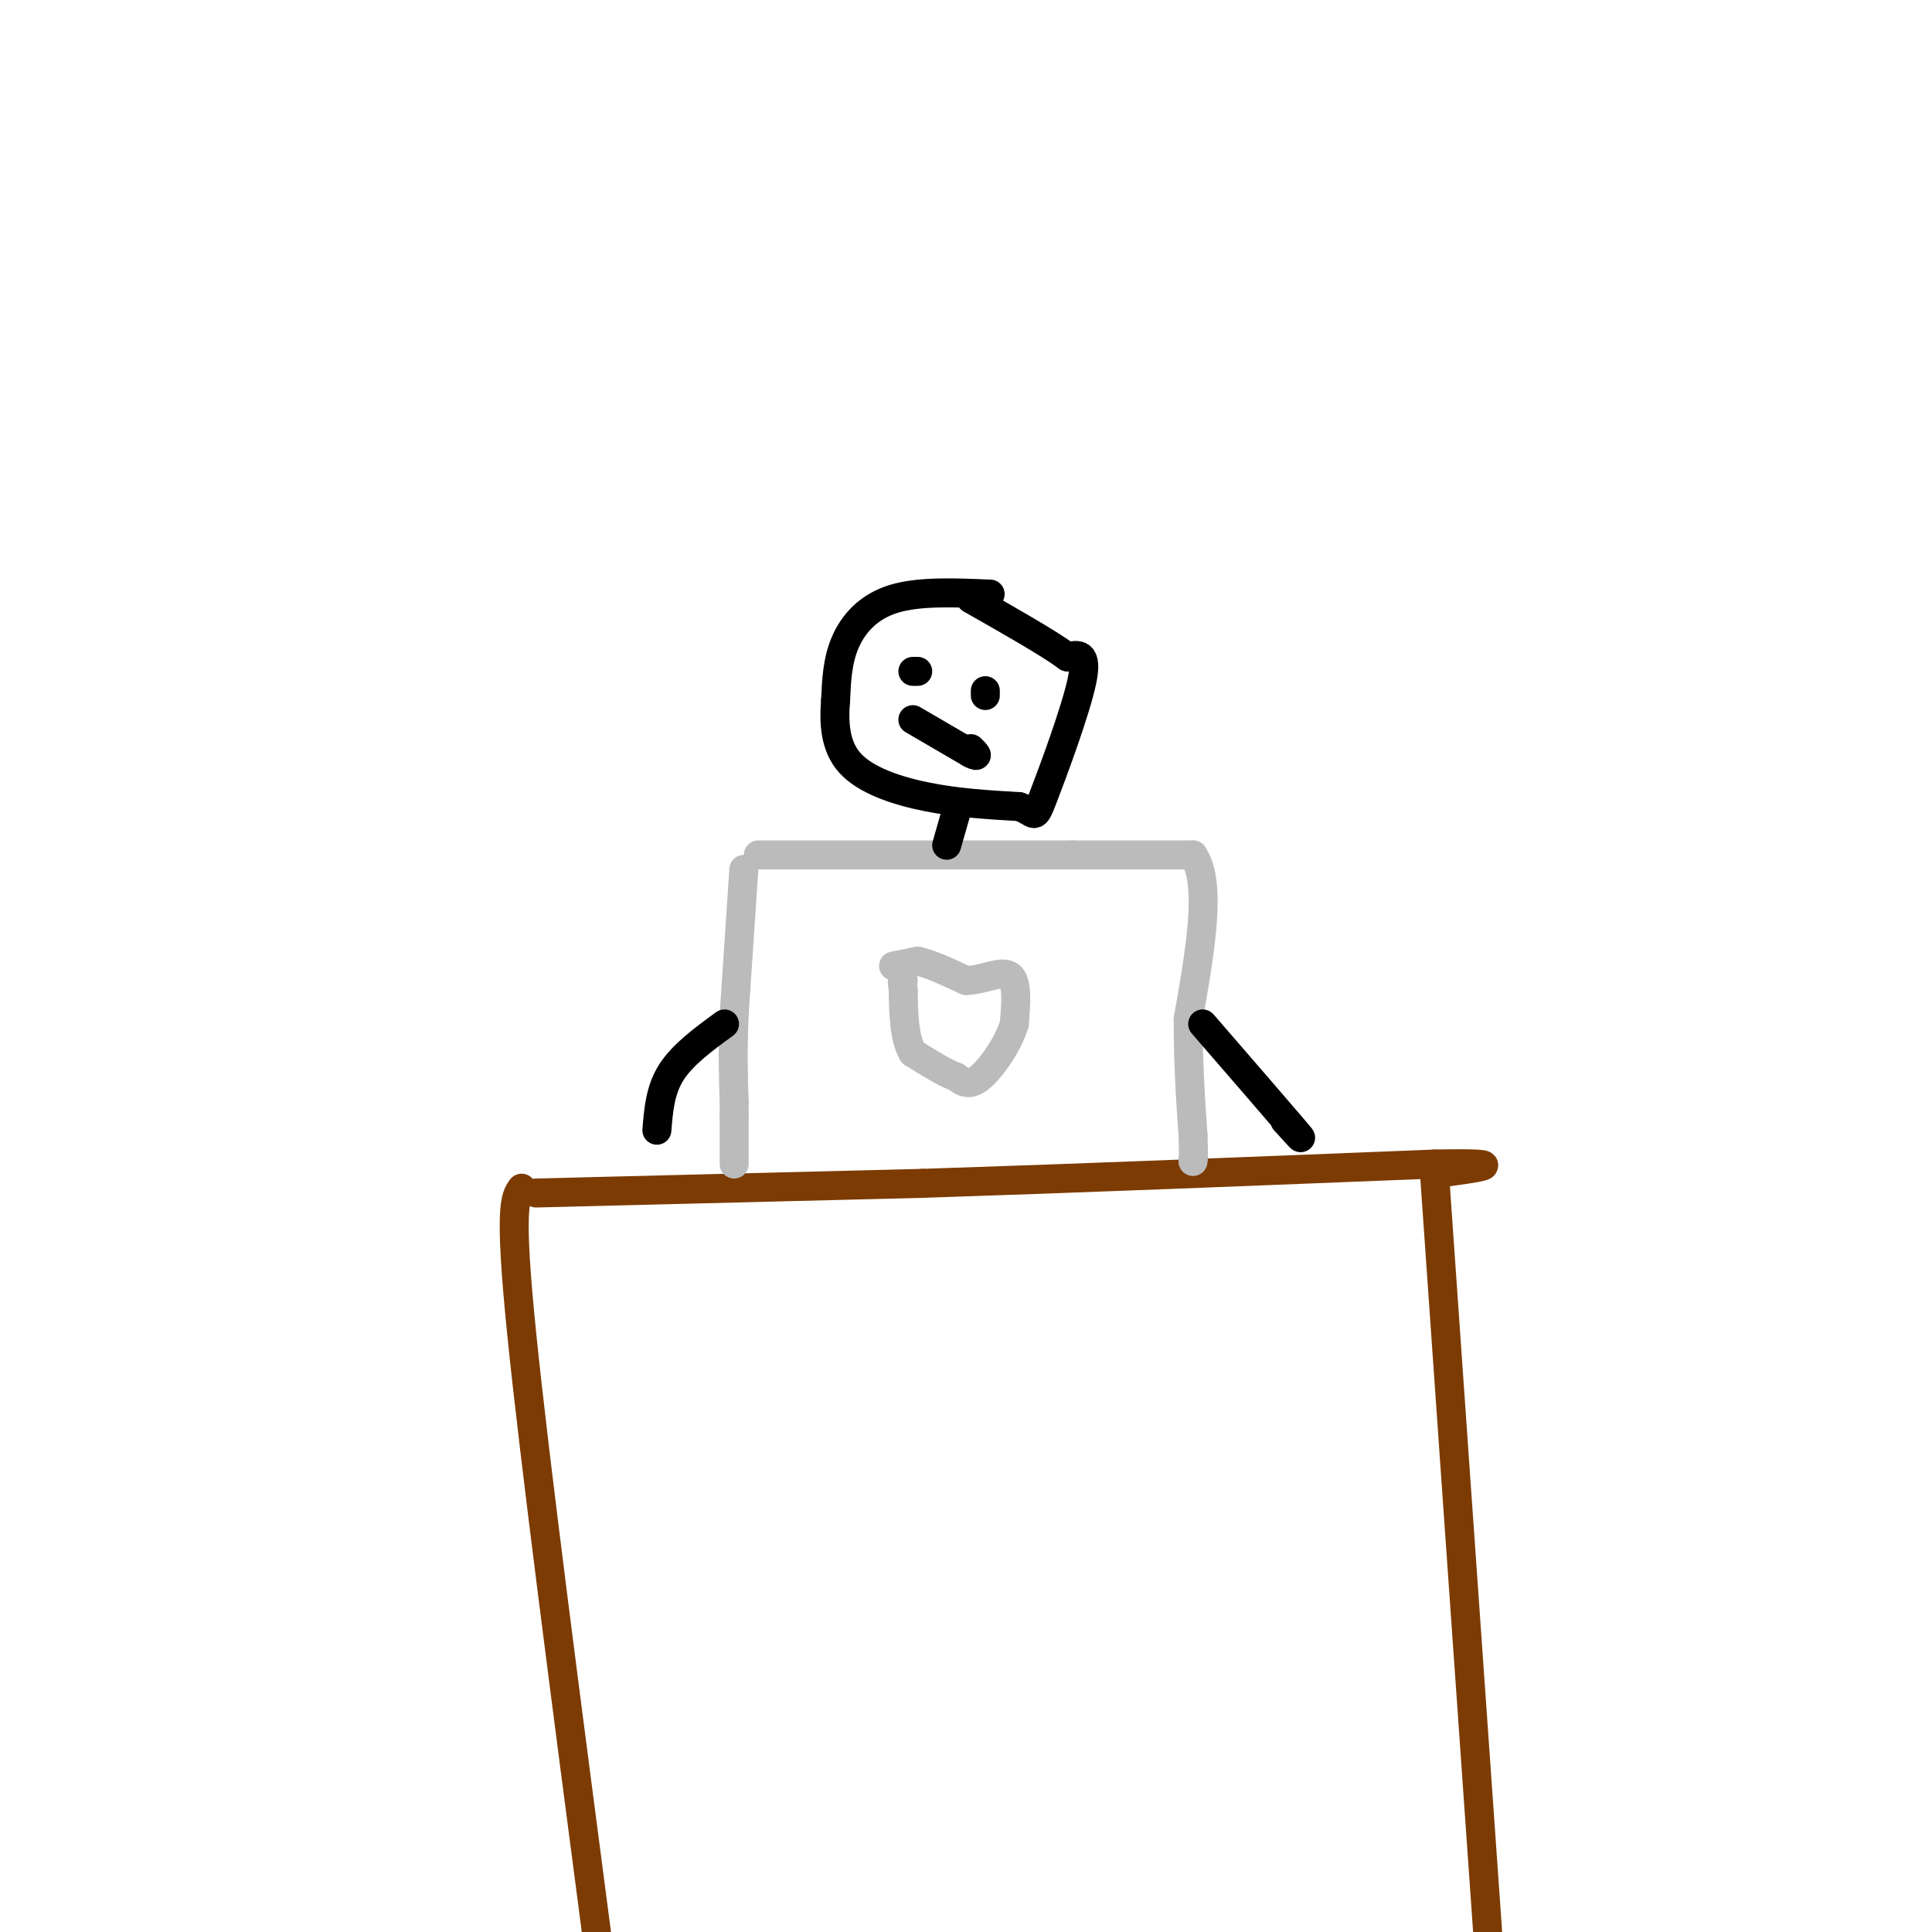 <svg viewBox='0 0 400 400' version='1.1' xmlns='http://www.w3.org/2000/svg' xmlns:xlink='http://www.w3.org/1999/xlink'><g fill='none' stroke='#7C3B02' stroke-width='6' stroke-linecap='round' stroke-linejoin='round'><path d='M108,246c-1.333,1.833 -2.667,3.667 0,30c2.667,26.333 9.333,77.167 16,128'/><path d='M111,247c0.000,0.000 80.000,-2.000 80,-2'/><path d='M191,245c31.000,-1.000 68.500,-2.500 106,-4'/><path d='M297,241c17.667,-0.333 8.833,0.833 0,2'/><path d='M297,243c1.833,26.500 6.417,91.750 11,157'/></g>
<g fill='none' stroke='#BBBBBB' stroke-width='6' stroke-linecap='round' stroke-linejoin='round'><path d='M154,180c0.000,0.000 -2.000,30.000 -2,30'/><path d='M152,210c-0.333,8.000 -0.167,13.000 0,18'/><path d='M152,228c0.000,3.500 0.000,3.250 0,3'/><path d='M152,231c0.000,2.167 0.000,6.083 0,10'/><path d='M157,177c0.000,0.000 38.000,0.000 38,0'/><path d='M195,177c10.833,0.000 18.917,0.000 27,0'/><path d='M222,177c8.667,0.000 16.833,0.000 25,0'/><path d='M247,177c4.000,5.667 1.500,19.833 -1,34'/><path d='M246,211c0.000,9.667 0.500,16.833 1,24'/><path d='M247,235c0.167,4.833 0.083,4.917 0,5'/><path d='M247,240c0.000,0.833 0.000,0.417 0,0'/><path d='M185,200c0.000,0.000 5.000,-1.000 5,-1'/><path d='M190,199c2.500,0.500 6.250,2.250 10,4'/><path d='M200,203c3.511,-0.044 7.289,-2.156 9,-1c1.711,1.156 1.356,5.578 1,10'/><path d='M210,212c-1.178,4.000 -4.622,9.000 -7,11c-2.378,2.000 -3.689,1.000 -5,0'/><path d='M198,223c-2.333,-0.833 -5.667,-2.917 -9,-5'/><path d='M189,218c-1.833,-3.000 -1.917,-8.000 -2,-13'/><path d='M187,205c-0.333,-2.500 -0.167,-2.250 0,-2'/></g>
<g fill='none' stroke='#000000' stroke-width='6' stroke-linecap='round' stroke-linejoin='round'><path d='M205,123c-7.378,-0.311 -14.756,-0.622 -20,1c-5.244,1.622 -8.356,5.178 -10,9c-1.644,3.822 -1.822,7.911 -2,12'/><path d='M173,145c-0.357,4.405 -0.250,9.417 3,13c3.250,3.583 9.643,5.738 16,7c6.357,1.262 12.679,1.631 19,2'/><path d='M211,167c3.560,1.226 2.958,3.292 5,-2c2.042,-5.292 6.726,-17.940 8,-24c1.274,-6.060 -0.863,-5.530 -3,-5'/><path d='M221,136c-3.833,-2.833 -11.917,-7.417 -20,-12'/><path d='M198,168c0.000,0.000 -2.000,7.000 -2,7'/><path d='M190,139c0.000,0.000 -1.000,0.000 -1,0'/><path d='M204,144c0.000,0.000 0.000,-1.000 0,-1'/><path d='M189,149c0.000,0.000 12.000,7.000 12,7'/><path d='M201,156c2.000,1.000 1.000,0.000 0,-1'/><path d='M150,212c-4.333,3.167 -8.667,6.333 -11,10c-2.333,3.667 -2.667,7.833 -3,12'/><path d='M249,212c8.083,9.333 16.167,18.667 19,22c2.833,3.333 0.417,0.667 -2,-2'/></g>
</svg>